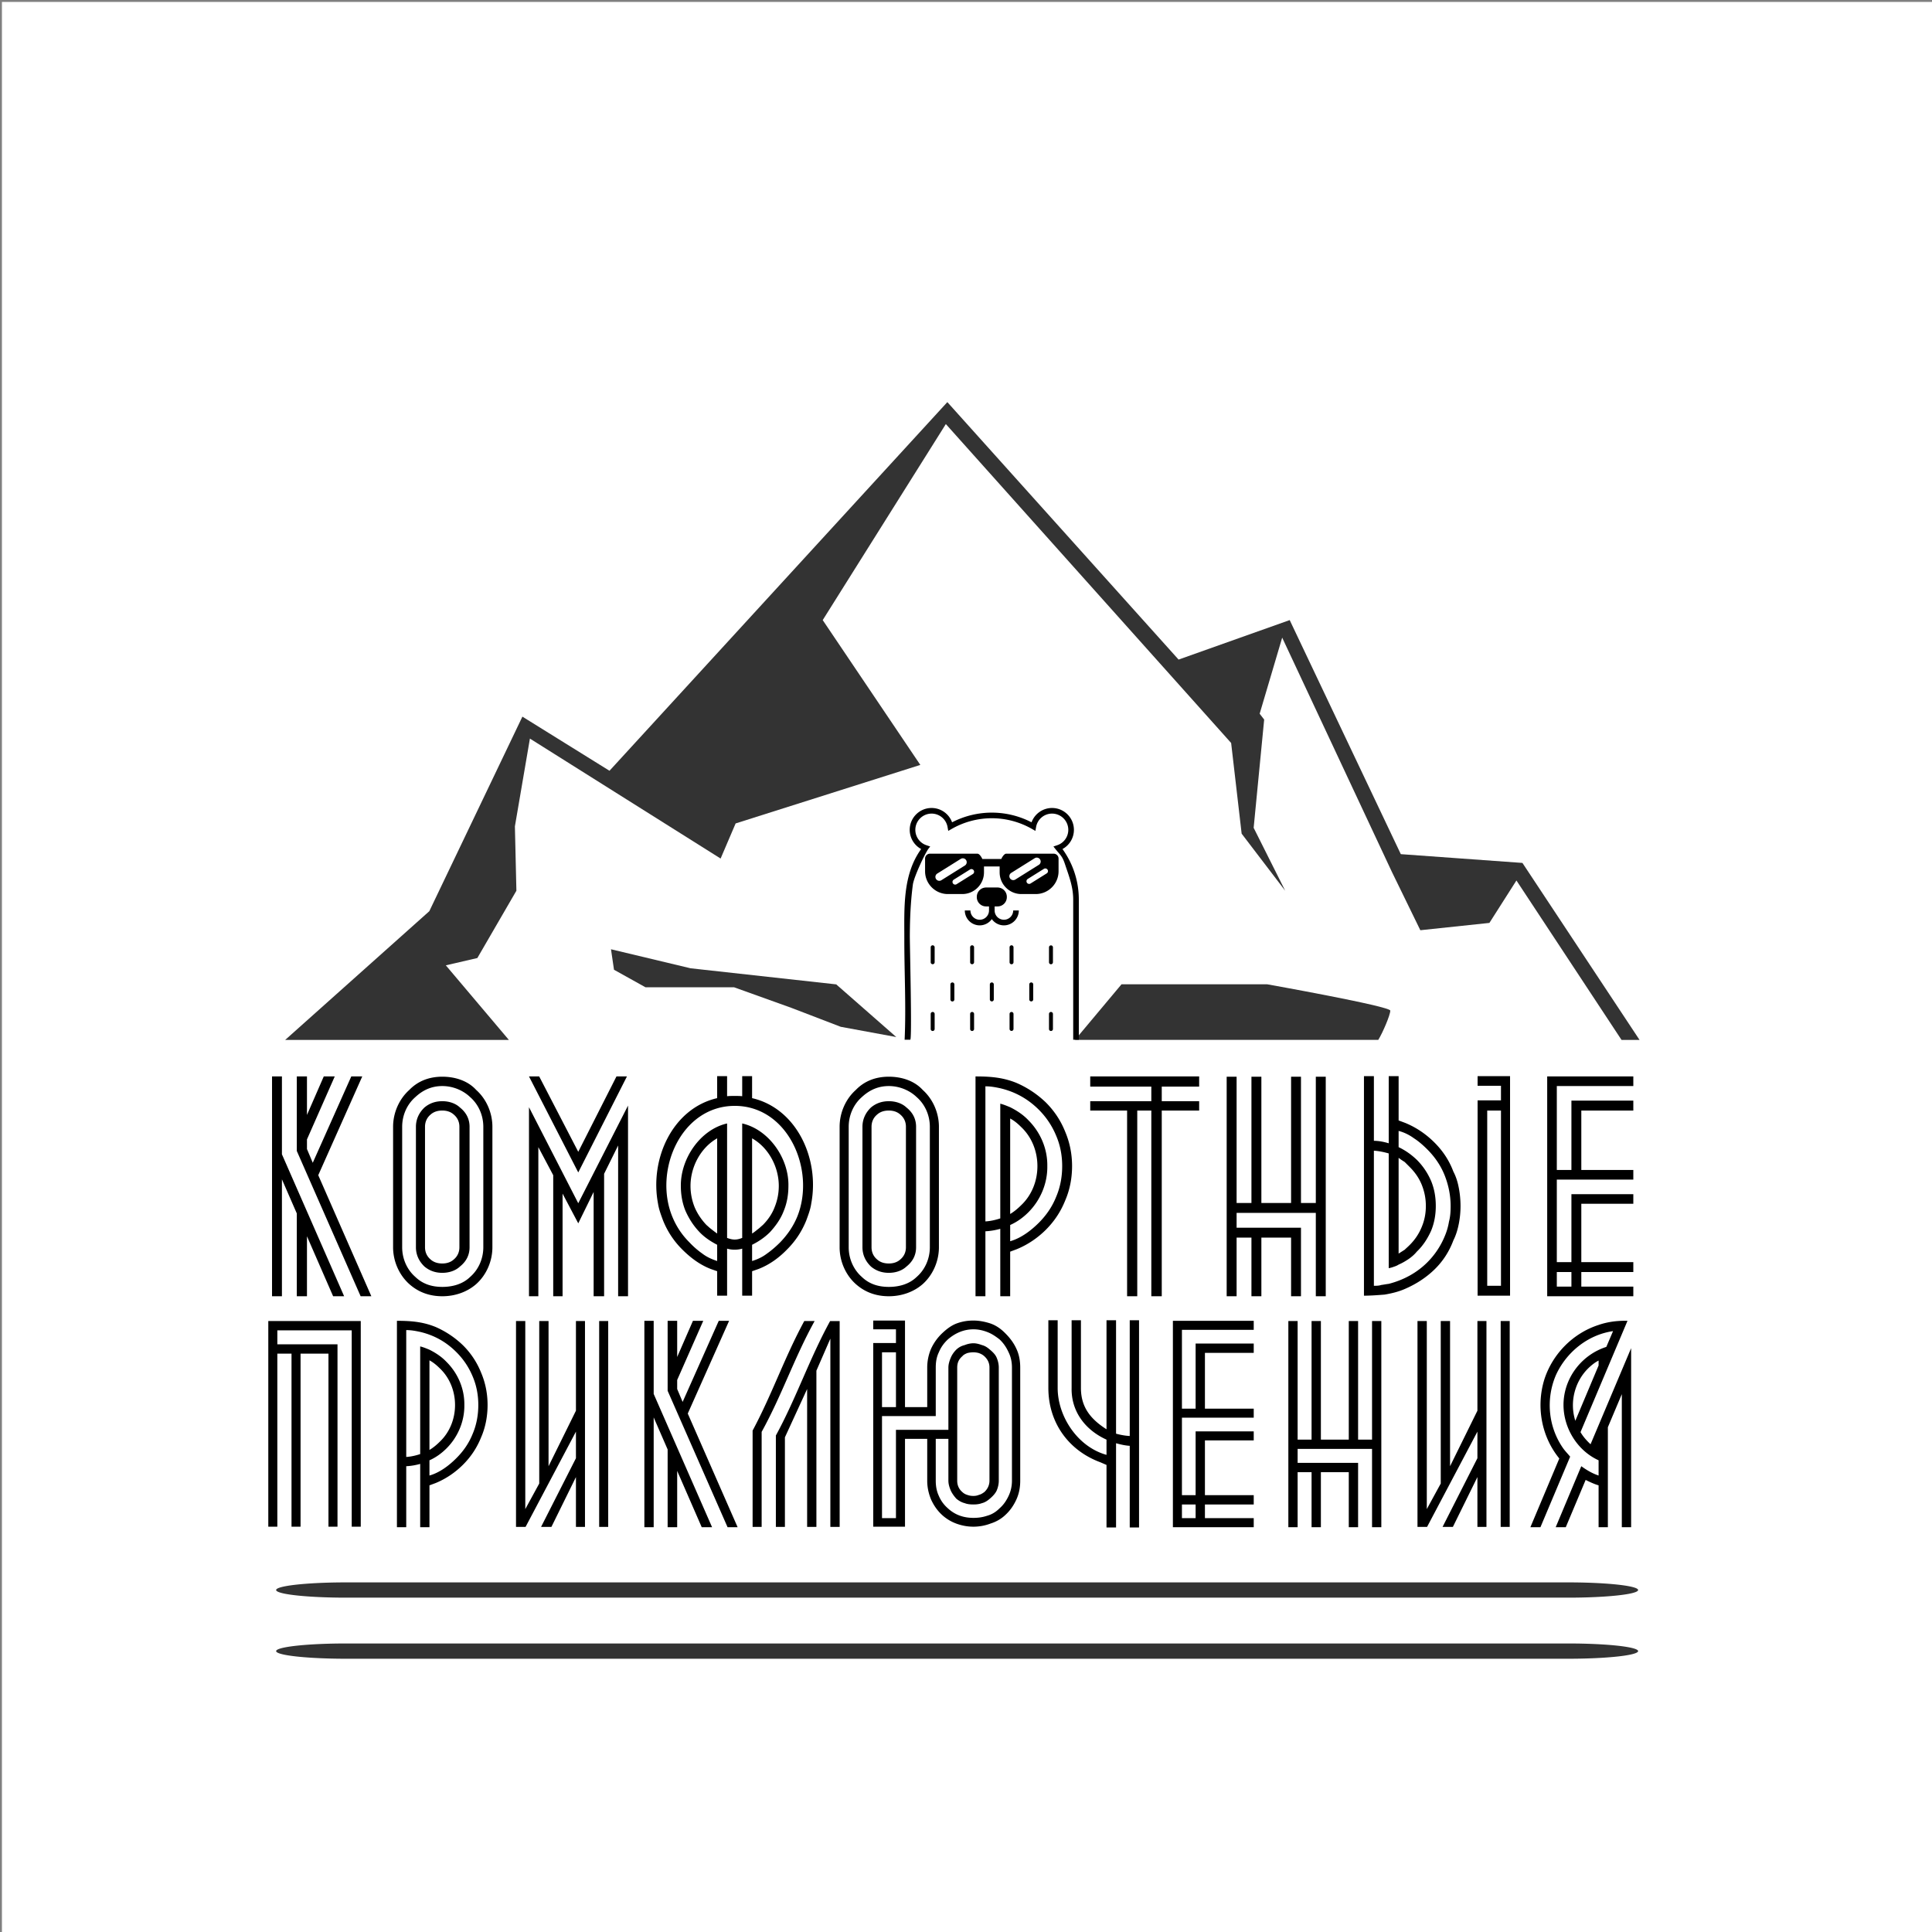 <?xml version="1.0" encoding="UTF-8"?> <svg xmlns="http://www.w3.org/2000/svg" xml:space="preserve" width="500" height="500"><rect width="100%" height="100%" fill="#808080" stroke="none"/><rect width="500" height="500" x="-250" y="-250" rx="0" ry="0" style="stroke:none;stroke-width:1;stroke-dasharray:none;stroke-linecap:butt;stroke-dashoffset:0;stroke-linejoin:miter;stroke-miterlimit:4;fill:#fff;fill-rule:nonzero;opacity:1" transform="translate(250.5 250.5)"></rect><path d="m18.6 7.7 2.9 3.9-2.1-4.3.7-7.4-.3-.4 1.5-5.2 7.3 16 1.9 4 4.6-.5 1.8-2.9 7 10.9h1.2L37.3 9.7l-8.1-.6-7.4-16-7.4 2.7L-1-21.8-23.5 3.4l-5.8-3.7-6.2 13.3-9.6 8.8h14.9l-4.2-5.1 2.1-.5 2.6-4.6-.1-4.4 1-6 12.7 8.2 1-2.4 12.3-4-6.5-9.9 8.2-13.4 19 21.8z" style="stroke:none;stroke-width:1;stroke-dasharray:none;stroke-linecap:butt;stroke-dashoffset:0;stroke-linejoin:miter;stroke-miterlimit:4;fill:#333;fill-rule:nonzero;opacity:1" transform="matrix(3.886 0 0 3.786 249.057 186.601)"></path><path d="M61.9 68.2 58.8 72H79c.3-.5.8-1.7.8-2s-8.2-1.8-8.2-1.8z" style="stroke:none;stroke-width:1;stroke-dasharray:none;stroke-linecap:butt;stroke-dashoffset:0;stroke-linejoin:miter;stroke-miterlimit:4;fill:#333;fill-rule:nonzero;opacity:1" transform="matrix(3.886 0 0 3.786 49.704 -3.472)"></path><path d="M-4.2-1.7-9.5-3l.2 1.4 2.1 1.2h5.9L2.5 1l3.3 1.3 3.7.7-4-3.6z" style="stroke:none;stroke-width:1;stroke-dasharray:none;stroke-linecap:butt;stroke-dashoffset:0;stroke-linejoin:miter;stroke-miterlimit:4;fill:#333;fill-rule:nonzero;opacity:1" transform="matrix(3.886 0 0 3.786 195.041 257.027)"></path><path d="M93.752 278.579h-2.84l-9.97 22.35-1.5-3.56v-2.49l7.19-16.3h-2.84l-4.35 9.97v-9.97h-2.63v19.29l16.52 37.6h2.77l-13.74-31.33Zm-20.79 0h-2.56v56.89h2.56v-30.26l3.85 8.83v21.43h2.63v-15.52l6.77 15.52h2.85l-16.1-36.74ZM119.032 286.619c-1.21-1.14-2.92-1.63-4.56-1.63-1.71 0-3.27.49-4.62 1.63-1.43 1.36-2.21 3.07-2.21 4.99v31.18c0 1.93.78 3.63 2.21 4.99 1.35 1.14 2.91 1.63 4.62 1.63 1.64 0 3.35-.49 4.56-1.63 1.71-1.36 2.49-3.06 2.49-4.99v-31.18c0-1.92-.78-3.63-2.49-4.99m-.14 36.17c0 1.28-.5 2.35-1.43 3.14-.85.78-1.92 1.06-2.99 1.06-1.14 0-2.2-.28-3.06-1.06-.92-.79-1.42-1.86-1.42-3.14v-31.18c0-1.28.5-2.35 1.42-3.14.86-.78 1.92-1.06 3.06-1.06 1.07 0 2.14.28 2.99 1.06.93.79 1.43 1.86 1.43 3.14Zm4.34-40.72c-2.28-2.5-5.69-3.42-8.76-3.42-3.41 0-6.33 1.14-8.54 3.42-2.63 2.35-4.2 5.91-4.2 9.54v31.18c0 3.63 1.57 7.19 4.2 9.54 2.49 2.21 5.41 3.14 8.54 3.14 3.35 0 6.48-1.14 8.76-3.14 2.64-2.35 4.2-5.91 4.2-9.54v-31.18c0-3.63-1.56-7.19-4.2-9.54m1.85 40.72c0 2.92-1.21 5.77-3.42 7.69-1.99 1.93-4.69 2.57-7.19 2.57-2.92 0-5.19-.86-6.97-2.57-2.21-1.92-3.42-4.77-3.42-7.69v-31.18c0-2.92 1.21-5.77 3.42-7.69 2.06-1.92 4.34-2.85 6.97-2.85 2.78 0 5.41 1.14 7.19 2.85 2.21 1.92 3.42 4.77 3.42 7.69ZM149.652 303.429l12.6-24.85h-2.71l-9.89 19.51-10.11-19.51h-2.64Zm0 7.97-12.75-24.85v48.92h2.42v-38.59l3.85 7.26v31.33h2.42v-26.56l4.06 7.69 3.98-8.12v26.99h2.71v-31.69l3.63-7.33v39.02h2.56v-49.34ZM170.292 311.469c.22 1.5.79 2.99 1.29 4.35 1.14 2.84 2.77 5.34 4.98 7.54 2.21 2.21 4.63 3.99 7.4 5.06l1.64.57v6.33h2.57v-12.17c1.21.36 2.7.36 3.91 0v12.17h2.56v-6.33l1.64-.57c2.78-1.07 5.27-2.85 7.41-5.06 2.2-2.2 3.84-4.7 4.98-7.54.5-1.36 1.07-2.85 1.28-4.35 2.21-11.67-3.84-24.63-15.31-27.27v-5.69h-2.56v5.19c-.64-.07-1.28-.07-1.92-.07-.71 0-1.35 0-1.99.07v-5.19h-2.57v5.69c-11.46 2.64-17.51 15.6-15.31 27.27m15.31 7.76c-.42-.28-.99-.71-1.42-1.06-.43-.29-.93-.79-1.35-1.14-1.29-1.36-2.35-2.92-3.07-4.63a14.8 14.8 0 0 1-1.06-5.48c0-4.92 2.63-9.9 6.9-12.32Zm2.57 1.14v-29.62c-6.91 1.57-12.04 9.05-11.97 16.17 0 2.2.36 4.41 1.21 6.47.93 2.07 2.07 3.85 3.64 5.49 1.28 1.35 2.91 2.42 4.55 3.27v4.2c-1.28-.42-2.63-.99-3.84-1.92-1.21-.85-2.35-1.85-3.35-2.92-1.99-1.99-3.42-4.2-4.41-6.62-4.92-11.96 2.28-28.69 16.16-28.69s21 16.73 16.16 28.69c-1 2.42-2.49 4.63-4.41 6.62-1.07 1.07-2.21 2.07-3.42 2.92-1.21.93-2.49 1.5-3.85 1.92v-4.2c1.71-.85 3.28-1.92 4.63-3.27 1.5-1.64 2.78-3.42 3.56-5.49.86-2.06 1.21-4.27 1.21-6.47.15-7.12-5.05-14.6-11.96-16.17v29.62c-1.42.57-2.42.57-3.91 0m6.47-1.14v-24.63c4.28 2.42 6.91 7.4 6.91 12.32 0 1.85-.35 3.7-1.07 5.48-.64 1.71-1.71 3.27-3.06 4.63-.43.35-.92.85-1.35 1.14-.43.35-.93.78-1.43 1.06M234.592 286.619c-1.21-1.14-2.92-1.63-4.56-1.63-1.71 0-3.27.49-4.63 1.63-1.42 1.36-2.2 3.07-2.2 4.99v31.18c0 1.93.78 3.63 2.2 4.99 1.36 1.14 2.92 1.63 4.63 1.63 1.64 0 3.35-.49 4.56-1.63 1.71-1.36 2.49-3.06 2.49-4.99v-31.18c0-1.92-.78-3.63-2.49-4.99m-.14 36.17c0 1.28-.5 2.35-1.43 3.14-.85.78-1.92 1.06-2.99 1.06-1.14 0-2.21-.28-3.06-1.06-.93-.79-1.42-1.86-1.42-3.14v-31.18c0-1.28.49-2.35 1.42-3.14.85-.78 1.92-1.06 3.06-1.06 1.07 0 2.14.28 2.99 1.06.93.79 1.43 1.86 1.43 3.14Zm4.34-40.72c-2.28-2.5-5.7-3.42-8.76-3.42-3.42 0-6.34 1.14-8.54 3.42-2.64 2.35-4.2 5.91-4.2 9.54v31.18c0 3.63 1.56 7.19 4.2 9.54 2.49 2.21 5.41 3.14 8.54 3.14 3.35 0 6.48-1.14 8.76-3.14 2.63-2.35 4.2-5.91 4.2-9.54v-31.18c0-3.63-1.57-7.19-4.2-9.54m1.85 40.72c0 2.92-1.21 5.77-3.42 7.69-1.99 1.93-4.7 2.57-7.19 2.57-2.92 0-5.2-.86-6.98-2.57-2.2-1.92-3.41-4.77-3.41-7.69v-31.18c0-2.92 1.21-5.77 3.41-7.69 2.07-1.92 4.35-2.85 6.98-2.85 2.78 0 5.41 1.14 7.19 2.85 2.21 1.92 3.42 4.77 3.42 7.69ZM275.672 292.889c-1.14-2.85-2.78-5.34-4.98-7.55a25.6 25.6 0 0 0-7.55-5.05c-3.63-1.5-7.05-1.71-10.68-1.71v56.89h2.56v-16.81a17.8 17.8 0 0 0 3.85-.64v17.45h2.56v-11.54l1.71-.64c2.78-1.14 5.34-2.85 7.55-5.05 2.2-2.21 3.84-4.7 4.98-7.55 1.21-2.78 1.78-5.84 1.78-8.9s-.57-6.05-1.78-8.9m-2.35 16.87c-1 2.5-2.49 4.7-4.48 6.7-2.07 2.06-4.63 3.98-7.41 4.77v-4.2c1.78-.79 3.35-1.93 4.7-3.28 3.13-3.13 4.98-7.48 4.91-11.96.07-4.49-1.78-8.76-4.91-11.89-1.35-1.43-2.99-2.49-4.7-3.35-.85-.35-1.71-.71-2.56-.92v29.69c-1.28.42-2.57.71-3.85.78v-34.96c1.36 0 2.49.21 3.85.5 3.91.93 7.19 2.78 9.97 5.55 1.92 1.93 3.41 4.13 4.48 6.7 1.07 2.49 1.57 5.12 1.57 7.9s-.5 5.48-1.57 7.97m-11.89-20.29c1.07.57 1.99 1.35 2.85 2.21 2.78 2.63 4.2 6.34 4.2 10.11s-1.42 7.48-4.2 10.11c-.86.85-1.78 1.64-2.85 2.28ZM297.962 281.209v3.78h-15.81v2.42h9.54v48.06h2.63v-48.06h3.64v48.06h2.7v-48.06h9.68v-2.42h-9.68v-3.78h9.68v-2.63h-28.19v2.63ZM340.532 311.329h-3.84v-32.68h-2.56v32.68h-7.69v-32.68h-2.57v32.68h-3.84v-32.68h-2.57v56.82h2.57v-15.17h3.84v15.17h2.57v-15.17h7.69v15.17h2.56v-17.73h-16.66v-3.85h20.5v21.58h2.57v-56.82h-2.57ZM376.132 321.009c.72-1.42 1.14-2.92 1.43-4.41.28-1.5.42-2.92.42-4.49 0-1.49-.14-3.06-.42-4.55-.29-1.57-.71-2.99-1.43-4.35-1.06-2.84-2.7-5.34-4.91-7.54-2.21-2.21-4.77-3.92-7.55-5.06l-1.71-.64v-11.46h-2.56v17.37c-1.21-.36-2.56-.64-3.84-.64v-16.73h-2.57v56.81c1.78 0 3.56-.14 5.34-.28 1.71-.29 3.56-.71 5.34-1.5 2.78-1.21 5.34-2.84 7.55-4.98s3.85-4.7 4.91-7.55m14.67 14.31h-8.4v-50.55h6.05v-3.77h-6.05v-2.49h8.4zm-5.91-2.56h3.56v-45.35h-3.56zm-11.03-28.62c.99 2.49 1.56 5.2 1.56 7.97 0 1.36-.07 2.71-.43 4.06a16.2 16.2 0 0 1-1.13 3.85 20.6 20.6 0 0 1-4.49 6.69c-2.71 2.7-6.12 4.56-9.97 5.55-.64.07-1.35.22-1.92.29-.64.21-1.21.21-1.92.21v-34.96c1.28.07 2.63.36 3.84.71v29.69c.43-.07.93-.21 1.28-.35.43-.14.86-.29 1.28-.57.86-.36 1.71-.86 2.57-1.43.71-.49 1.49-1.13 2.13-1.92 1.57-1.49 2.78-3.34 3.71-5.41.85-2.06 1.21-4.2 1.21-6.41 0-2.28-.36-4.41-1.21-6.48-.93-2.13-2.14-3.91-3.71-5.48-1.42-1.35-2.92-2.42-4.7-3.27v-4.2c1.36.35 2.71.99 3.99 1.92 1.21.78 2.35 1.78 3.42 2.85 1.99 1.99 3.49 4.2 4.49 6.69m-11.9-4.49c.57.43 1 .72 1.57 1.07l1.28 1.28c1.36 1.36 2.42 2.85 3.14 4.63.71 1.78 1.06 3.56 1.06 5.48 0 1.93-.35 3.71-1.06 5.41-.72 1.78-1.78 3.35-3.14 4.7-.42.43-.85.79-1.28 1.21-.57.36-1 .64-1.57 1ZM422.702 281.069v-2.49h-22.29v56.89h22.29v-2.5h-13.46v-3.77h13.46v-2.56h-13.46v-15.1h13.46v-2.49h-16.02v17.59h-3.78v-21.36h19.8v-2.49h-13.46v-15.38h13.46v-2.57h-16.02v17.95h-3.78v-21.72Zm-19.8 51.9v-3.77h3.78v3.77Z"></path><path d="M15 982.362a4 4 0 1 0 0 8h70a4 4 0 1 0 0-8zm0 32a4 4 0 1 0 0 8h70a4 4 0 1 0 0-8z" style="stroke:none;stroke-width:1;stroke-dasharray:none;stroke-linecap:butt;stroke-dashoffset:0;stroke-linejoin:miter;stroke-miterlimit:4;fill:#333;fill-rule:nonzero;opacity:1" transform="matrix(4.519 0 0 .494 21.753 -75.766)"></path><path d="M21.41 41.398q.22-2.681.574-5.351c.369-2.772 4.393-11.308 5.624-12.882l.553-.706-1.344-.449a5.77 5.77 0 0 1-3.948-5.478 5.786 5.786 0 0 1 5.779-5.78 5.77 5.77 0 0 1 5.684 4.758l.249 1.396 1.231-.704a28.85 28.85 0 0 1 14.282-3.801c4.991 0 9.93 1.314 14.282 3.801l1.231.704.249-1.396a5.766 5.766 0 0 1 5.683-4.758 5.786 5.786 0 0 1 5.779 5.78 5.77 5.77 0 0 1-3.948 5.478l-1.344.449.552.705c1.911 2.44 2.55 2.541 3.563 5.599 1.422 4.293 2.923 7.964 2.923 12.61v49.875h2V41.373c0-6.519-2.008-12.717-5.819-18.005a7.77 7.77 0 0 0 4.072-6.836c0-4.29-3.49-7.78-7.779-7.78a7.77 7.77 0 0 0-7.3 5.1 30.8 30.8 0 0 0-14.146-3.45 30.8 30.8 0 0 0-14.146 3.45 7.77 7.77 0 0 0-7.301-5.1c-4.289 0-7.779 3.49-7.779 7.78a7.77 7.77 0 0 0 4.072 6.836c-6.681 9.271-5.976 21.037-5.992 32.034-.017 11.946.656 23.895.109 35.838l2.006-.001c.67 0-.17-33.831-.156-36.912.022-4.312.148-8.631.505-12.929" style="stroke:none;stroke-width:1;stroke-dasharray:none;stroke-linecap:butt;stroke-dashoffset:0;stroke-linejoin:miter;stroke-miterlimit:4;fill:#000;fill-rule:nonzero;opacity:1" transform="matrix(.727 0 0 .727 220.264 202.743)"></path><path d="M73.854 31.271v-4.494c0-.971-.79-1.76-1.761-1.76H55.235c-.604 0-1.3.869-1.778 1.905-.015 0-.027-.008-.042-.008h-6.626c-.02 0-.037.011-.057.011-.478-1.037-1.175-1.908-1.779-1.908H28.094c-.971 0-1.761.79-1.761 1.76v4.494c0 4.477 3.643 8.119 8.119 8.119h5.12c4.265 0 7.734-3.47 7.734-7.734v-2.091h5.572v2.091c0 4.265 3.47 7.734 7.734 7.734h5.121c4.479-.001 8.121-3.643 8.121-8.119m-41.713 3.192a1.387 1.387 0 0 1-1.917-.442 1.39 1.39 0 0 1 .442-1.917l8.403-5.255a1.392 1.392 0 0 1 1.475 2.359zm11.163-2.18-5.75 3.597a.95.95 0 0 1-1.313-.302.95.95 0 0 1 .303-1.312l5.75-3.597a.953.953 0 1 1 1.01 1.614m15.168 1.935a1.387 1.387 0 0 1-1.917-.442 1.39 1.39 0 0 1 .442-1.917l8.403-5.255a1.392 1.392 0 0 1 1.475 2.359zm4.909 1.561a.953.953 0 0 1-.506-1.759l5.75-3.597a.952.952 0 1 1 1.01 1.614l-5.75 3.597a.94.94 0 0 1-.504.145" style="stroke:none;stroke-width:1;stroke-dasharray:none;stroke-linecap:butt;stroke-dashoffset:0;stroke-linejoin:miter;stroke-miterlimit:4;fill:#000;fill-rule:nonzero;opacity:1" transform="matrix(.727 0 0 .727 220.264 202.743)"></path><path d="M59.705 45.232h-2c0 1.823-1.483 3.306-3.306 3.306s-3.306-1.483-3.306-3.306v-1.439h1.06a3.294 3.294 0 0 0 3.285-3.285v-.17c0-.259-.038-.508-.095-.749a3.29 3.29 0 0 0-2.665-2.482 3 3 0 0 0-.525-.053h-4.12c-.18 0-.353.025-.525.053a3.29 3.29 0 0 0-2.665 2.482 3.3 3.3 0 0 0-.095.749v.17a3.294 3.294 0 0 0 3.285 3.285h1.06v1.439a3.31 3.31 0 0 1-3.307 3.306 3.31 3.31 0 0 1-3.306-3.306h-2a5.31 5.31 0 0 0 5.306 5.306 5.3 5.3 0 0 0 4.306-2.229 5.3 5.3 0 0 0 4.306 2.229 5.313 5.313 0 0 0 5.307-5.306M29.742 58.336a.703.703 0 0 0-1.406 0v5.368a.704.704 0 0 0 1.406 0zM43.779 58.336a.703.703 0 0 0-1.406 0v5.368a.704.704 0 0 0 1.406 0zM57.816 58.336a.703.703 0 0 0-1.407 0v5.368a.704.704 0 0 0 1.407 0zM71.853 58.336a.704.704 0 0 0-1.407 0v5.368a.704.704 0 0 0 1.407 0zM35.354 71.559v5.369a.703.703 0 0 0 1.406 0v-5.369a.703.703 0 0 0-1.406 0M49.39 71.559v5.369a.704.704 0 0 0 1.407 0v-5.369a.703.703 0 0 0-1.407 0M63.427 71.559v5.369a.704.704 0 0 0 1.407 0v-5.369a.703.703 0 0 0-1.407 0M29.038 81.364a.703.703 0 0 0-.703.703v5.369a.703.703 0 0 0 1.406 0v-5.369a.703.703 0 0 0-.703-.703M43.076 81.364a.703.703 0 0 0-.703.703v5.369a.703.703 0 0 0 1.406 0v-5.369a.705.705 0 0 0-.703-.703M57.113 81.364a.704.704 0 0 0-.704.703v5.369a.704.704 0 0 0 1.407 0v-5.369a.705.705 0 0 0-.703-.703M71.149 81.364a.703.703 0 0 0-.703.703v5.369a.703.703 0 0 0 1.407 0v-5.369a.705.705 0 0 0-.704-.703" style="stroke:none;stroke-width:1;stroke-dasharray:none;stroke-linecap:butt;stroke-dashoffset:0;stroke-linejoin:miter;stroke-miterlimit:4;fill:#000;fill-rule:nonzero;opacity:1" transform="matrix(.727 0 0 .727 220.264 202.743)"></path><path d="M93.364 341.886h-23.93v53.22h2.34v-44.79h3.67v44.79h2.34v-44.79h7.22v44.79h2.34v-47.2h-15.57v-3.61h19.25v50.81h2.34zM124.514 355.256a20.8 20.8 0 0 0-4.68-7.08 24 24 0 0 0-7.08-4.75c-3.41-1.4-6.62-1.6-10.03-1.6v53.41h2.41v-15.78c1.2-.06 2.4-.26 3.61-.6v16.38h2.4v-10.83l1.61-.6c2.6-1.07 5.01-2.68 7.08-4.75s3.61-4.41 4.68-7.08c1.14-2.61 1.67-5.49 1.67-8.36s-.53-5.68-1.67-8.36m-2.2 15.85c-.94 2.34-2.34 4.41-4.22 6.28-1.93 1.94-4.34 3.74-6.95 4.48v-3.94c1.67-.74 3.14-1.81 4.41-3.08 2.95-2.94 4.68-7.02 4.62-11.23.06-4.21-1.67-8.22-4.62-11.16-1.27-1.34-2.8-2.34-4.41-3.15-.8-.33-1.6-.66-2.4-.86v27.87c-1.21.4-2.41.67-3.61.74v-32.83c1.27 0 2.34.2 3.61.47 3.67.87 6.75 2.61 9.35 5.22a19.2 19.2 0 0 1 4.22 6.28c1 2.34 1.47 4.81 1.47 7.42s-.47 5.15-1.47 7.49m-11.17-19.05c1 .53 1.87 1.27 2.68 2.07 2.6 2.47 3.94 5.95 3.94 9.49s-1.34 7.02-3.94 9.49c-.81.81-1.68 1.54-2.68 2.14ZM149.054 395.166h2.34v-53.28h-2.34v23.2l-7.09 14.37v-37.57h-2.41v42.05l-3.61 6.62v-48.67h-2.4v53.28h2.47l13.04-24.66v6.88l-9.03 17.78h2.68l6.35-12.9Zm8.35 0v-53.28h-2.34v53.28ZM188.694 341.826h-2.68l-9.35 20.99-1.41-3.34v-2.34l6.75-15.31h-2.67l-4.08 9.36v-9.36h-2.47v18.11l15.51 35.3h2.6l-12.9-29.41Zm-19.52 0h-2.41v53.41h2.41v-28.41l3.61 8.29v20.12h2.47v-14.57l6.35 14.57h2.68l-15.11-34.49ZM210.824 341.886h-2.68c-5.15 9.5-8.29 18.86-13.37 28.35v24.93h2.34v-24.6c5.28-9.56 8.42-19.12 13.71-28.68m-10.03 29.62v23.66h2.34v-23.19l5.75-12.5v35.69h2.4v-40.44l3.61-8.29v48.73h2.41v-53.28h-2.47c-5.42 9.9-8.69 19.79-14.04 29.62M256.144 349.246c-.54-.47-1.2-.94-2.01-1.14-.73-.27-1.47-.47-2.2-.47-.8 0-1.61.2-2.27.47-.81.2-1.48.54-2.14 1.14-.61.6-1.14 1.33-1.47 2.14-.34.8-.61 1.67-.61 2.54v16.11h-13.57v22.86h-3.61v-26.41h13.91v-12.56c0-1.41.2-2.74.8-3.95.54-1.33 1.34-2.4 2.34-3.34 1.94-1.67 4.14-2.61 6.62-2.61 1.27 0 2.47.27 3.67.74 1.21.47 2.21 1.2 3.08 1.87 1 .94 1.74 2.01 2.34 3.34.6 1.21.87 2.54.87 3.95v29.28c0 1.33-.27 2.67-.87 3.94s-1.34 2.34-2.34 3.21c-.94.94-2.01 1.6-3.28 1.94-1.2.4-2.34.53-3.47.53-2.74 0-4.88-.87-6.62-2.47-1-.87-1.8-1.94-2.34-3.21-.6-1.27-.8-2.61-.8-3.94v-10.83h3.27v10.83c0 .87.27 1.74.61 2.54.33.73.86 1.47 1.47 2.14.66.53 1.33.93 2.14 1.13.66.27 1.47.34 2.27.34.73 0 1.47-.07 2.2-.34.81-.2 1.47-.67 2.01-1.13.8-.67 1.47-1.41 1.8-2.14.34-.8.54-1.67.54-2.54v-29.28c0-.87-.2-1.74-.54-2.54-.33-.81-1-1.47-1.8-2.14m-16.18 33.96c0 1.67.34 3.27 1 4.88.74 1.6 1.68 2.94 2.95 4.08 1.13 1 2.4 1.73 3.74 2.2s2.74.74 4.28.74c1.47 0 3.01-.27 4.41-.81 1.47-.46 2.74-1.2 3.74-2.13 1.27-1.14 2.21-2.48 2.95-4.08.73-1.61 1-3.21 1-4.88v-29.28c0-1.67-.27-3.35-1-4.88-.74-1.61-1.74-2.88-2.95-4.08-1.07-1.07-2.27-1.94-3.81-2.47-1.47-.47-2.94-.74-4.34-.74-1.67 0-3.08.27-4.48.8-1.34.54-2.47 1.41-3.54 2.41a13 13 0 0 0-2.95 4.08c-.66 1.53-1 3.21-1 4.88v10.23h-5.75v-22.4h-8.22v2.27h5.88v3.55h-5.88v47.53h8.22v-22.73h5.75Zm-11.7-33.23h3.61v14.18h-3.61Zm27.81 33.23c0 1.13-.47 2.14-1.33 2.94-.47.33-.87.6-1.41.73-.47.2-.93.27-1.4.27-.6 0-1.07-.07-1.61-.27-.46-.13-.93-.4-1.27-.73-.93-.8-1.33-1.81-1.33-2.94v-29.28c0-1.21.4-2.14 1.33-2.94.34-.41.81-.61 1.27-.81.54-.13 1.01-.2 1.61-.2.47 0 .93.07 1.4.2.54.2.94.4 1.41.81.86.8 1.33 1.73 1.33 2.94ZM271.314 359.206c0 8.89 5.15 16.18 13.51 19.25l1.54.67v16.18h2.47v-21.8c1.2.34 2.41.61 3.54.67v21.13h2.41v-53.62h-2.41v29.95c-1.13-.06-2.34-.27-3.54-.6v-29.35h-2.47v28.21c-4.08-2.6-6.62-5.68-6.62-10.69v-17.52h-2.41v17.52c-.13 6.08 3.54 10.89 9.03 13.37v3.94c-7.49-2.07-12.64-9.96-12.64-17.31v-17.52h-2.41ZM324.464 344.166v-2.34h-20.92v53.41h20.92v-2.34h-12.63v-3.54h12.63v-2.41h-12.63v-14.17h12.63v-2.34h-15.04v16.51h-3.54v-20.05h18.58v-2.34h-12.63v-14.44h12.63v-2.41h-15.04v16.85h-3.54v-20.39Zm-18.58 48.73v-3.54h3.54v3.54ZM355.084 372.576h-3.61v-30.69h-2.41v30.69h-7.22v-30.69h-2.41v30.69h-3.61v-30.69h-2.4v53.35h2.4v-14.24h3.61v14.24h2.41v-14.24h7.22v14.24h2.41v-16.65h-15.65v-3.61h19.26v20.26h2.4v-53.35h-2.4ZM382.354 395.166h2.34v-53.28h-2.34v23.2l-7.08 14.37v-37.57h-2.41v42.05l-3.61 6.62v-48.67h-2.41v53.28h2.48l13.03-24.66v6.88l-9.02 17.78h2.67l6.35-12.9Zm8.36 0v-53.28h-2.34v53.28ZM406.354 376.986c-.6-.74-1.2-1.34-1.74-2.07-3.94-5.55-4.61-12.84-1.94-19.05 2.68-5.89 8.23-10.43 14.78-11.37l-1.74 4.08c-6.02 1.94-10.49 7.35-11.03 13.77-.53 6.42 3.14 12.9 9.03 15.58v3.94c-1.61-.53-3.08-1.4-4.48-2.41l-6.62 15.78h2.61l5.14-12.23c1.07.53 2.21 1.07 3.35 1.4v10.83h2.4v-25.87l3.61-8.56v34.43h2.41v-46.33l-10.5 24.87c-1.07-1-1.94-2-2.6-3.14l12.16-28.81c-2.6-.07-5.15.26-7.48 1.07-6.62 2.14-11.9 7.48-14.04 14.1-2.14 6.95-.81 14.71 3.87 20.46l-7.48 17.78h2.6Zm1.34-9.29c-1.54-4.82-.14-10.1 3.27-13.51.87-.86 1.81-1.6 2.75-2.07v1.27Z"></path></svg> 